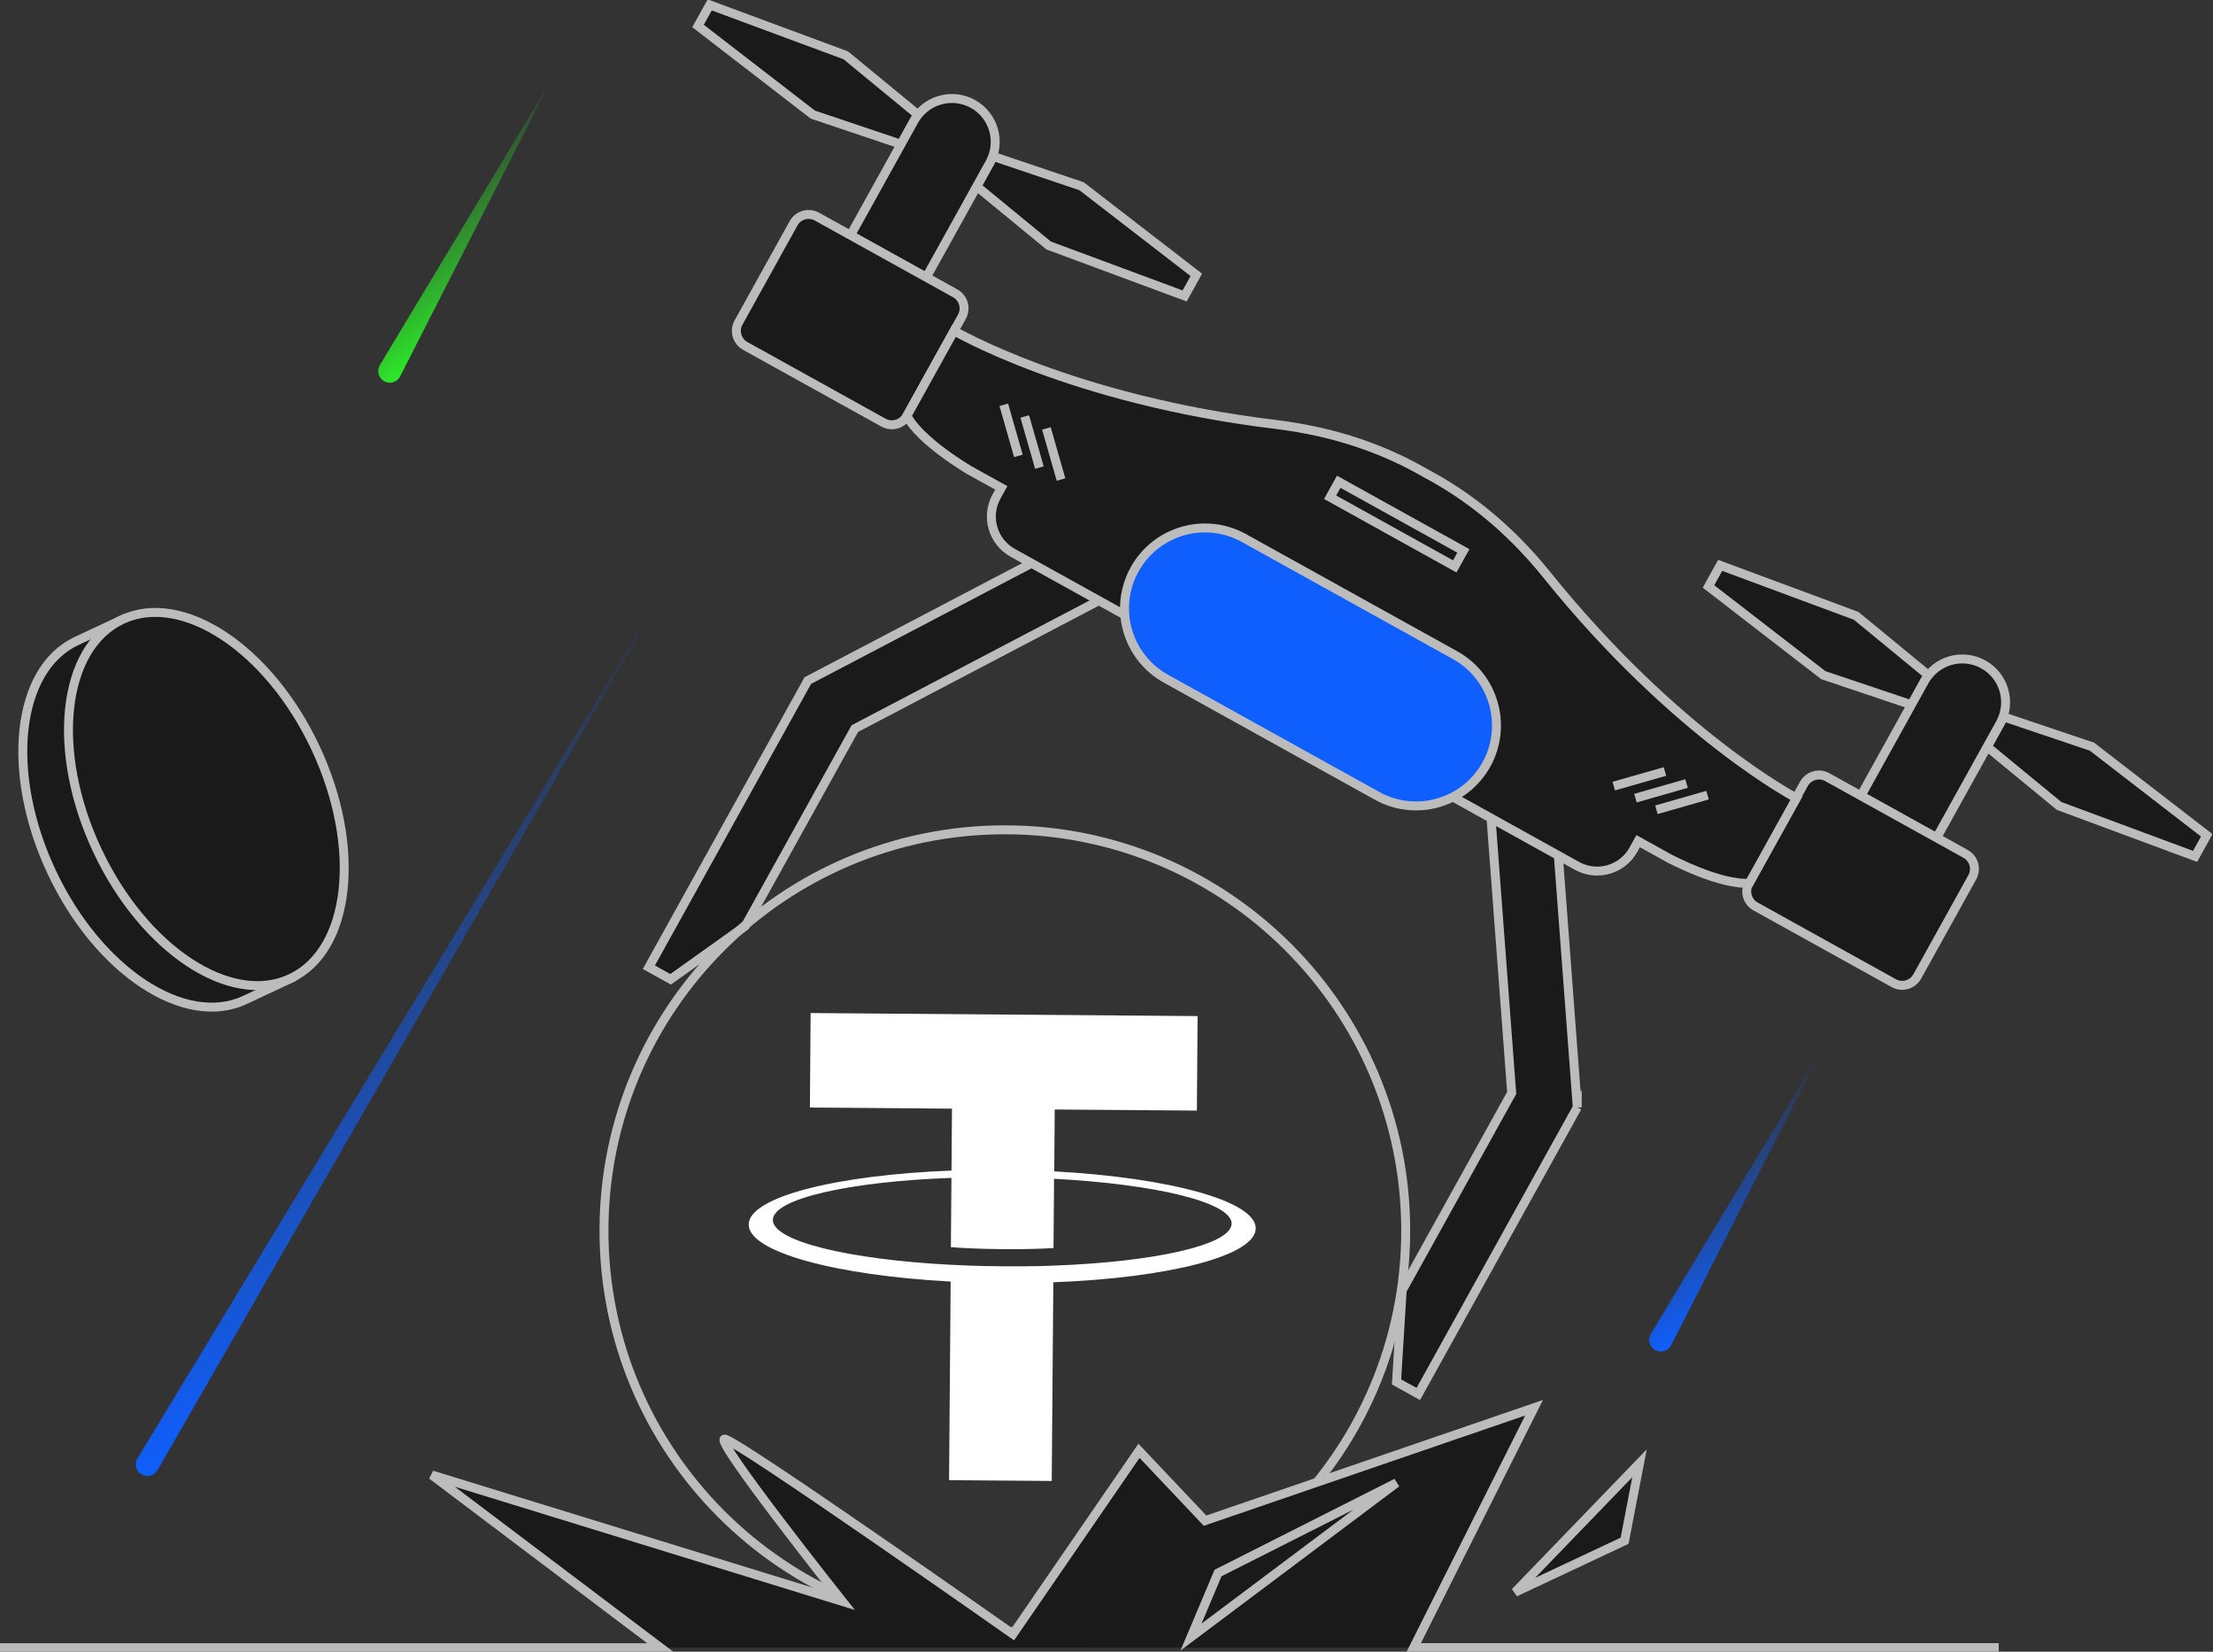 <svg width="201" height="150" viewBox="0 0 201 150" fill="none" xmlns="http://www.w3.org/2000/svg">
<rect x="0" y="0" width="201" height="150" fill="#333333" stroke="none"/>
<g clip-path="url(#clip0_23507_107445)">
<path d="M25.698 87.363C27.889 83.185 27.588 76.42 24.506 69.858C21.423 63.296 16.402 58.75 11.788 57.766L11.085 56.273L6.936 58.222C1.464 60.795 0.456 70.173 4.682 79.172C8.909 88.172 16.775 93.377 22.252 90.809L26.401 88.86L25.698 87.368V87.363Z" fill="#1A1A1A" stroke="#BCBCBC" stroke-width="0.812"/>
<path d="M26.398 88.854C31.871 86.283 32.88 76.904 28.652 67.908C24.424 58.911 16.559 53.702 11.086 56.273C5.614 58.845 4.605 68.223 8.833 77.22C13.061 86.217 20.926 91.426 26.398 88.854Z" fill="#1A1A1A" stroke="#BCBCBC" stroke-width="0.812"/>
<path d="M101.338 53.741L77.642 66.167L67.696 84.094L60.91 88.935L58.933 87.84L73.372 61.805L98.619 48.57C100.049 47.819 101.813 48.371 102.564 49.801C103.316 51.231 102.763 52.995 101.333 53.746L101.338 53.741Z" fill="#1A1A1A" stroke="#BCBCBC" stroke-width="0.812"/>
<path d="M143.259 100.56L128.82 126.594L126.843 125.499L127.356 117.183L137.302 99.256L135.295 72.577C135.174 70.968 136.381 69.567 137.99 69.446C139.599 69.325 141 70.531 141.121 72.141L143.259 100.564V100.56Z" fill="#1A1A1A" stroke="#BCBCBC" stroke-width="0.812"/>
<path d="M76.818 5.025L64.463 0.445L63.93 1.4L63.402 2.36L73.828 10.409L81.839 13.104L82.591 11.747L83.342 10.39L76.818 5.025Z" fill="#1A1A1A" stroke="#BCBCBC" stroke-width="0.812"/>
<path d="M98.231 16.91L108.657 24.96L108.129 25.92L107.596 26.875L95.246 22.295L88.717 16.93L89.468 15.573L90.22 14.211L98.231 16.91Z" fill="#1A1A1A" stroke="#BCBCBC" stroke-width="0.812"/>
<path d="M88.369 9.44C90.268 10.494 90.951 12.89 89.9 14.784L84.129 25.184L77.251 21.368L83.021 10.968C84.074 9.07 86.47 8.387 88.365 9.438L88.369 9.44Z" fill="#1A1A1A" stroke="#BCBCBC" stroke-width="0.812"/>
<path d="M86.757 26.637L74.204 19.674C73.447 19.254 72.494 19.527 72.075 20.283L67.079 29.288C66.659 30.044 66.932 30.997 67.688 31.417L80.242 38.38C80.998 38.8 81.951 38.527 82.371 37.771L87.367 28.765C87.786 28.009 87.513 27.057 86.757 26.637Z" fill="#1A1A1A" stroke="#BCBCBC" stroke-width="0.812"/>
<path d="M168.589 55.928L156.239 51.344L155.706 52.303L155.177 53.258L165.603 61.313L173.615 64.007L174.366 62.65L175.117 61.293L168.589 55.928Z" fill="#1A1A1A" stroke="#BCBCBC" stroke-width="0.812"/>
<path d="M190.007 67.809L200.432 75.859L199.904 76.813L199.371 77.773L187.016 73.188L180.492 67.823L181.244 66.466L181.995 65.109L190.007 67.809Z" fill="#1A1A1A" stroke="#BCBCBC" stroke-width="0.812"/>
<path d="M180.14 60.339C182.039 61.392 182.721 63.788 181.67 65.682L175.9 76.082L169.021 72.266L174.791 61.867C175.845 59.968 178.241 59.285 180.136 60.336L180.14 60.339Z" fill="#1A1A1A" stroke="#BCBCBC" stroke-width="0.812"/>
<path d="M178.526 77.543L165.972 70.58C165.216 70.16 164.263 70.433 163.843 71.189L158.847 80.195C158.428 80.951 158.7 81.904 159.456 82.323L172.01 89.287C172.767 89.706 173.719 89.433 174.139 88.677L179.135 79.672C179.555 78.916 179.282 77.963 178.526 77.543Z" fill="#1A1A1A" stroke="#BCBCBC" stroke-width="0.812"/>
<path d="M140.525 52.24C136.948 47.801 133.114 44.898 129.508 42.989C125.985 40.938 121.487 39.223 115.826 38.54C97.257 36.291 86.657 30.039 86.657 30.039L82.373 37.759C83.594 40.115 88.106 42.732 88.106 42.732L90.947 44.307L90.515 45.082C89.507 46.904 90.162 49.197 91.984 50.205L117.609 64.419L143.235 78.634C145.057 79.642 147.35 78.987 148.358 77.165L148.789 76.39L151.629 77.965C151.629 77.965 156.239 80.407 158.885 80.199L163.17 72.479C163.17 72.479 152.255 66.799 140.516 52.235L140.525 52.24Z" fill="#1A1A1A" stroke="#BCBCBC" stroke-width="0.812"/>
<path d="M132.16 59.499L112.986 48.863C109.458 46.907 105.012 48.18 103.055 51.707C101.098 55.234 102.371 59.68 105.899 61.636L125.073 72.272C128.601 74.229 133.047 72.956 135.004 69.429C136.961 65.902 135.687 61.456 132.16 59.499Z" fill="#0F5FFE" stroke="#BCBCBC" stroke-width="0.812" stroke-miterlimit="10"/>
<path d="M132.912 50.03L121.591 43.75L120.81 45.157L132.131 51.437L132.912 50.03Z" fill="#1A1A1A" stroke="#BCBCBC" stroke-width="0.812"/>
<path d="M93.074 37.82L94.407 42.463" stroke="#BCBCBC" stroke-width="0.812"/>
<path d="M95.042 38.906L96.37 43.549" stroke="#BCBCBC" stroke-width="0.812"/>
<path d="M91.17 36.758L92.498 41.401" stroke="#BCBCBC" stroke-width="0.812"/>
<path d="M153.185 71.156L148.542 72.484" stroke="#BCBCBC" stroke-width="0.812"/>
<path d="M151.222 70.062L146.574 71.39" stroke="#BCBCBC" stroke-width="0.812"/>
<path d="M155.09 72.211L150.447 73.539" stroke="#BCBCBC" stroke-width="0.812"/>
<path fill-rule="evenodd" clip-rule="evenodd" d="M95.681 114.932C95.421 114.949 94.066 115.021 91.051 114.999C88.65 114.982 86.952 114.894 86.355 114.861C77.089 114.38 70.18 112.714 70.196 110.787C70.213 108.861 77.144 107.305 86.416 106.968L86.366 113.26C86.974 113.31 88.706 113.426 91.107 113.442C93.983 113.464 95.427 113.354 95.687 113.337L95.737 107.051C104.986 107.537 111.873 109.198 111.862 111.124C111.846 113.045 104.931 114.601 95.676 114.938H95.687L95.681 114.932ZM95.753 106.389L95.798 100.759L108.709 100.858L108.775 92.276L73.626 92L73.56 100.582L86.465 100.682L86.421 106.306C75.927 106.703 68.017 108.718 68 111.201C67.978 113.685 75.855 115.821 86.344 116.384L86.2 134.421L95.526 134.493L95.67 116.45C106.142 116.053 114.036 114.044 114.053 111.56C114.075 109.076 106.22 106.946 95.748 106.378L95.753 106.389Z" fill="white"/>
<path d="M91.266 148.171C111.375 148.171 127.676 131.872 127.676 111.765C127.676 91.659 111.375 75.359 91.266 75.359C71.158 75.359 54.857 91.659 54.857 111.765C54.857 131.872 71.158 148.171 91.266 148.171Z" stroke="#BCBCBC" stroke-width="0.812"/>
<path d="M0 149.638H59.999L39.221 133.95L76.513 145.436C76.513 145.436 64.778 130.659 65.816 130.689C66.853 130.718 92.003 148.402 92.003 148.402L103.451 131.755L109.452 138.099L139.333 127.844L128.398 149.628H181.539" fill="#1A1A1A"/>
<path d="M0 149.638H59.999L39.221 133.95L76.513 145.436C76.513 145.436 64.778 130.659 65.816 130.689C66.853 130.718 92.003 148.402 92.003 148.402L103.451 131.755L109.452 138.099L139.333 127.844L128.398 149.628H181.539" stroke="#BCBCBC" stroke-width="0.812"/>
<path d="M12.49 132.443L61.618 51.344L14.303 133.514C14.012 134.018 13.368 134.192 12.864 133.902C12.36 133.611 12.185 132.966 12.476 132.462C12.476 132.457 12.486 132.448 12.486 132.443H12.49Z" fill="url(#paint0_linear_23507_107445)"/>
<path d="M149.943 121.142L165.428 95.398L151.784 122.165C151.518 122.683 150.888 122.887 150.369 122.625C149.851 122.359 149.647 121.729 149.909 121.21C149.918 121.191 149.933 121.167 149.943 121.147V121.142Z" fill="url(#paint1_linear_23507_107445)"/>
<path d="M34.5 33.158L49.986 7.414L36.342 34.181C36.08 34.699 35.445 34.903 34.926 34.641C34.408 34.374 34.204 33.744 34.466 33.226C34.476 33.206 34.49 33.182 34.5 33.163V33.158Z" fill="url(#paint2_linear_23507_107445)"/>
<path d="M137.607 144.599L148.91 132.891L147.558 139.923L137.607 144.599Z" fill="#1A1A1A" stroke="#BCBCBC" stroke-width="0.812"/>
<path d="M108.177 148.67L110.63 142.854L126.843 134.664L108.177 148.67Z" fill="#1A1A1A" stroke="#BCBCBC" stroke-width="0.812"/>
</g>
<defs>
<linearGradient id="paint0_linear_23507_107445" x1="48.973" y1="109.699" x2="25.178" y2="75.234" gradientUnits="userSpaceOnUse">
<stop stop-color="#0F5FFE"/>
<stop offset="1" stop-color="#0F5FFE" stop-opacity="0"/>
</linearGradient>
<linearGradient id="paint1_linear_23507_107445" x1="162.084" y1="115.181" x2="153.312" y2="102.478" gradientUnits="userSpaceOnUse">
<stop stop-color="#0F5FFE"/>
<stop offset="1" stop-color="#0F5FFE" stop-opacity="0"/>
</linearGradient>
<linearGradient id="paint2_linear_23507_107445" x1="46.641" y1="27.202" x2="37.875" y2="14.499" gradientUnits="userSpaceOnUse">
<stop stop-color="#2DE82A"/>
<stop offset="1" stop-color="#2DE82A" stop-opacity="0"/>
</linearGradient>
<clipPath id="clip0_23507_107445">
<rect width="200.903" height="150" fill="white"/>
</clipPath>
</defs>
</svg>

